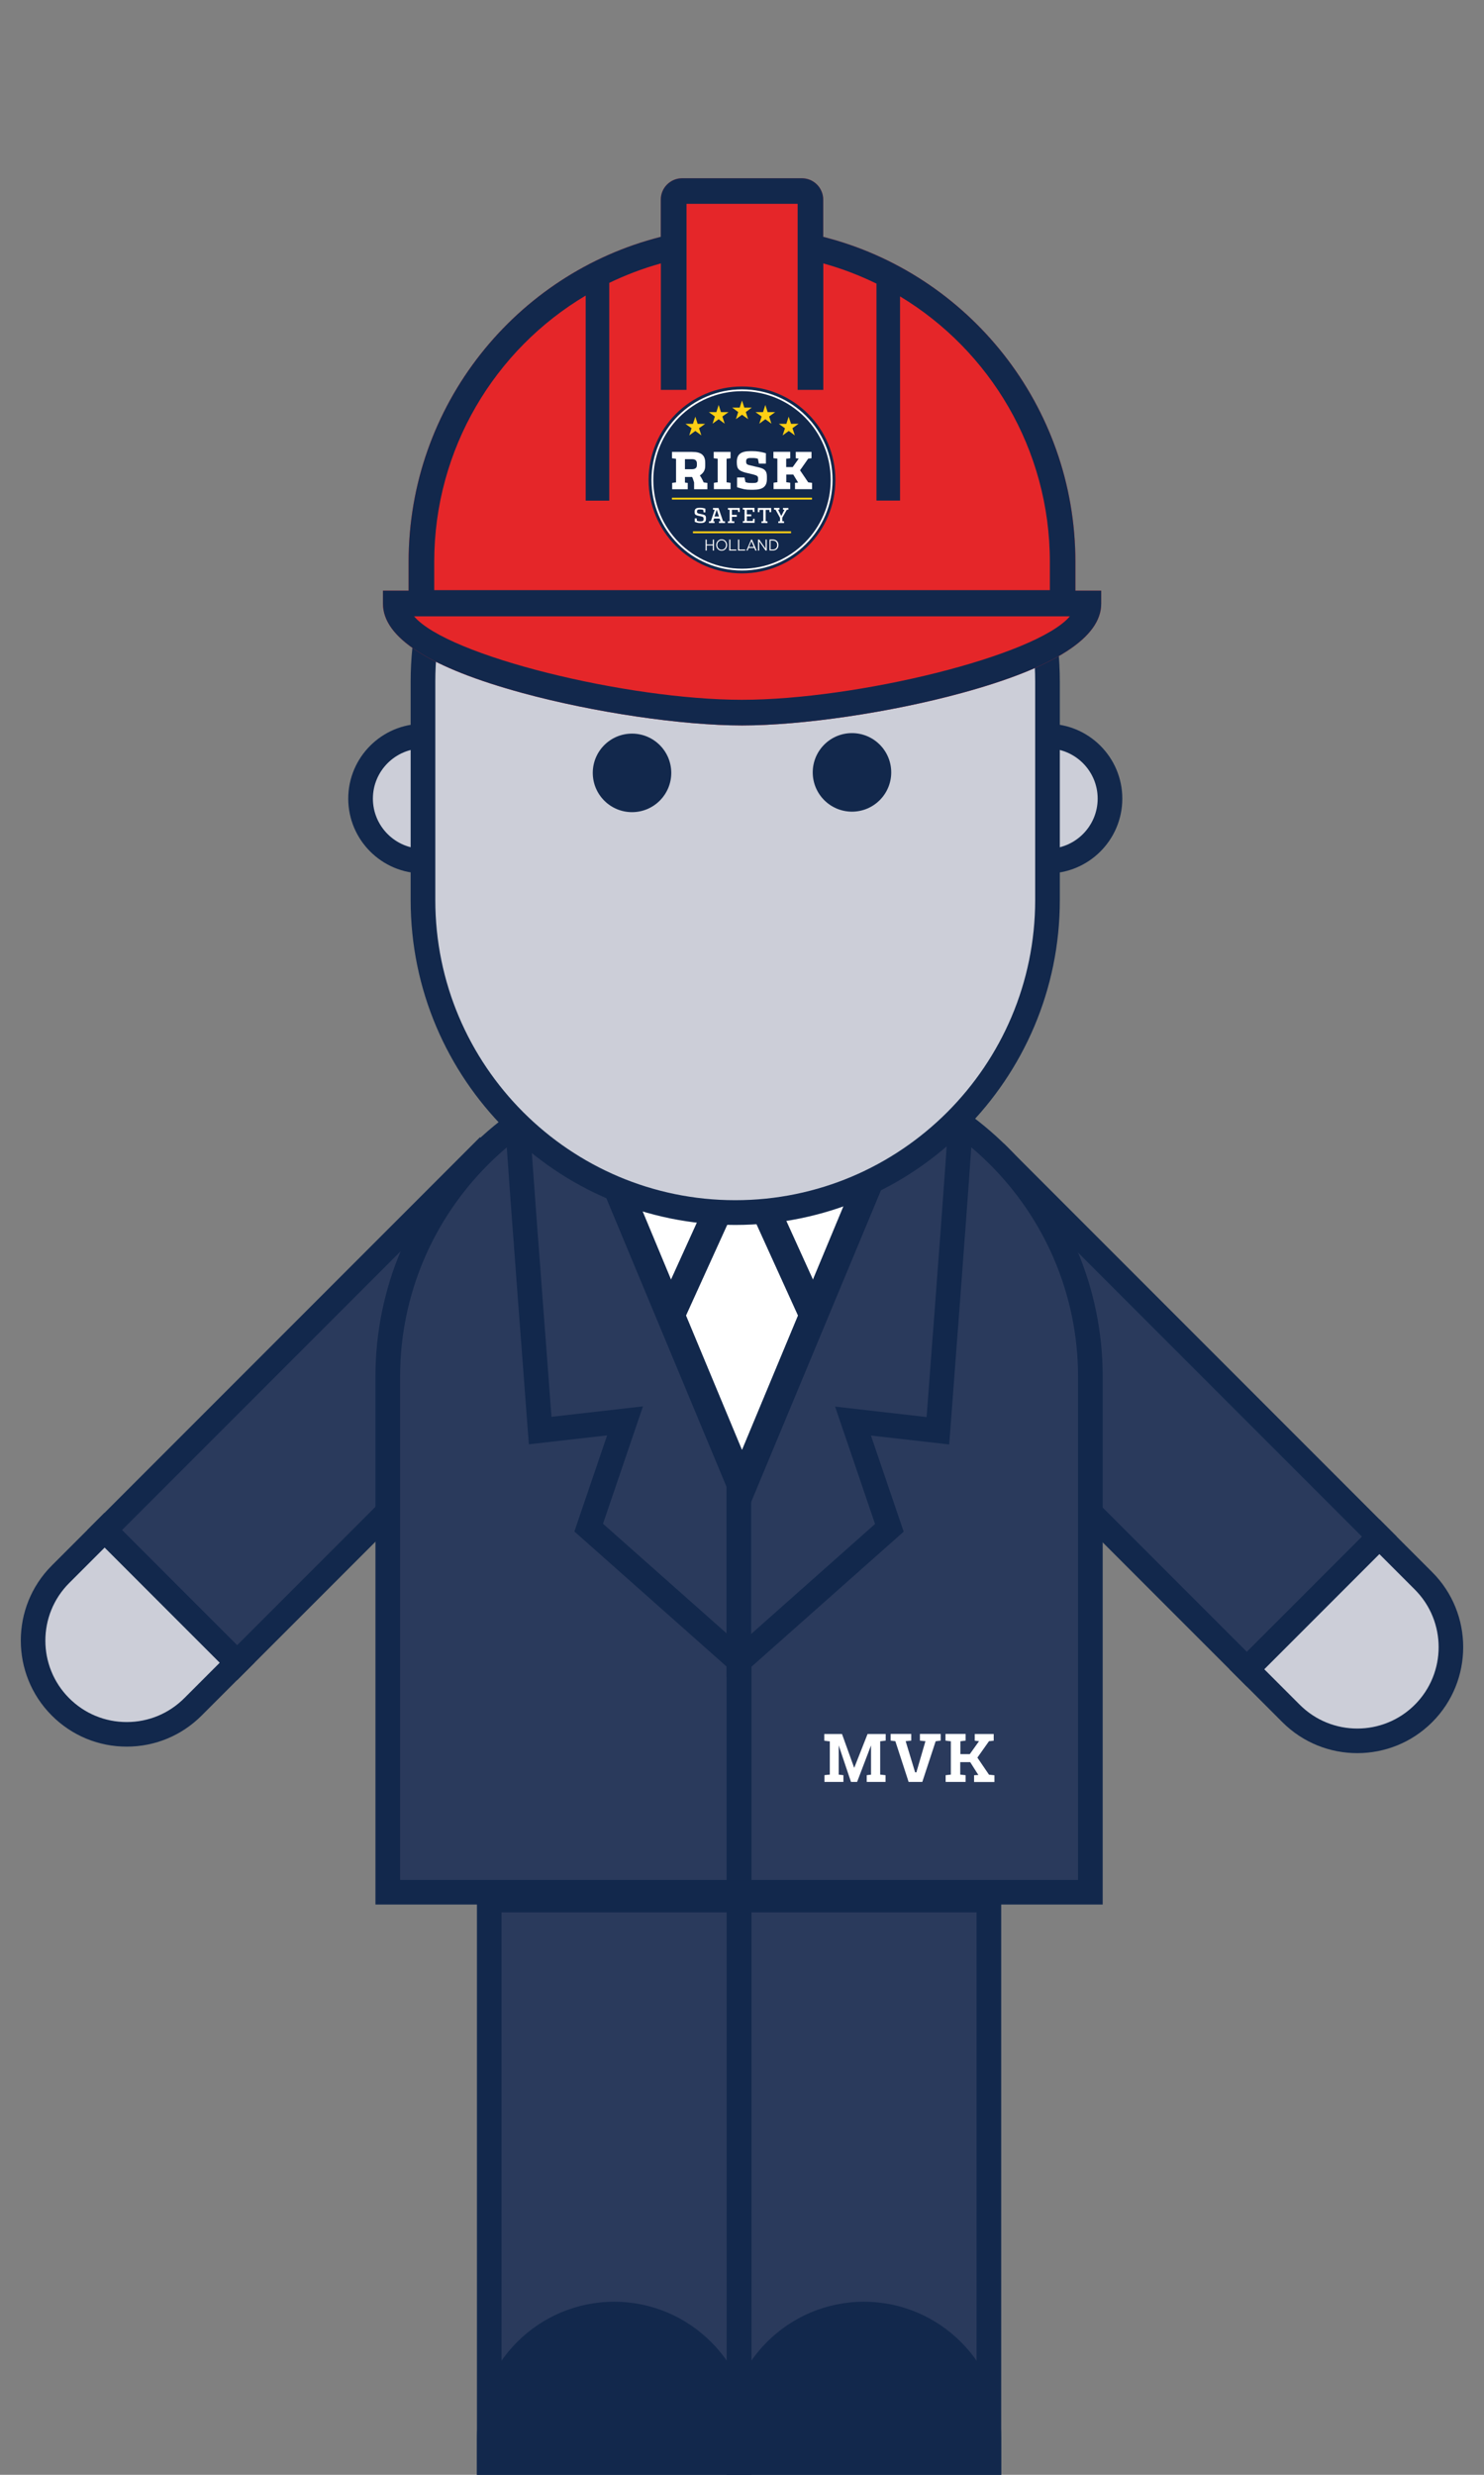 <?xml version="1.0" encoding="UTF-8"?>
<svg id="Laag_37" data-name="Laag 37" width="180" height="300" xmlns="http://www.w3.org/2000/svg" viewBox="0 0 180 300">
  <rect x="0" y="0" width="180" height="300" fill="#808080" stroke="none"/>
  <defs>
    <style>
      .cls-1 {
        fill: #ccced8;
      }

      .cls-2 {
        fill: #e52629;
      }

      .cls-3 {
        fill: #fdcf14;
      }

      .cls-4 {
        fill: #fff;
      }

      .cls-5 {
        fill: #12284c;
      }

      .cls-6 {
        fill: #2a3a5c;
      }
    </style>
  </defs>
  <g>
    <rect class="cls-6" x="104.32" y="160.19" width="64.39" height="22.73" transform="translate(161.29 -46.28) rotate(45)"/>
    <path class="cls-5" d="M151.24,204.46l-47.64-47.64,18.18-18.18,47.64,47.64-18.18,18.18ZM107.82,156.82l43.42,43.42,13.96-13.96-43.42-43.42-13.96,13.96Z"/>
  </g>
  <g>
    <path class="cls-1" d="M156.5,189.65h7.58c6.27,0,11.36,5.09,11.36,11.36h0c0,6.27-5.09,11.36-11.36,11.36h-7.58v-22.73h0Z" transform="translate(190.75 -58.49) rotate(45)"/>
    <path class="cls-5" d="M164.63,212.52c-3.29,0-6.58-1.25-9.09-3.76l-6.41-6.41,18.18-18.18,6.41,6.41c5.01,5.01,5.01,13.17,0,18.18-2.51,2.51-5.8,3.76-9.09,3.76ZM153.35,202.35l4.3,4.3c3.85,3.85,10.11,3.85,13.96,0,3.85-3.85,3.85-10.11,0-13.96l-4.3-4.3-13.96,13.96Z"/>
  </g>
  <g>
    <rect class="cls-6" x="11.29" y="159.39" width="64.39" height="22.73" transform="translate(194.98 260.74) rotate(135)"/>
    <path class="cls-5" d="M28.76,203.67l-18.18-18.18,47.64-47.64,18.18,18.18-47.64,47.64ZM14.8,185.48l13.96,13.96,43.42-43.42-13.96-13.96-43.42,43.42Z"/>
  </g>
  <g>
    <path class="cls-1" d="M4.56,188.85h7.58c6.27,0,11.36,5.09,11.36,11.36h0c0,6.27-5.09,11.36-11.36,11.36h-7.58v-22.73h0Z" transform="translate(165.52 331.87) rotate(135)"/>
    <path class="cls-5" d="M15.37,211.73c-3.43,0-6.66-1.34-9.09-3.77-5.01-5.01-5.01-13.17,0-18.18l6.41-6.41,18.18,18.18-6.41,6.41c-2.43,2.43-5.66,3.77-9.09,3.77ZM12.69,187.6l-4.3,4.3c-3.85,3.85-3.85,10.11,0,13.96,1.86,1.86,4.34,2.89,6.98,2.89s5.11-1.03,6.98-2.89l4.3-4.3-13.96-13.96Z"/>
  </g>
  <g>
    <path class="cls-6" d="M84.91,129h9.47c20.9,0,37.88,16.97,37.88,37.88v62.5H47.03v-62.5c0-20.91,16.97-37.88,37.88-37.88Z"/>
    <path class="cls-5" d="M133.75,230.87H45.54v-63.99c0-21.71,17.66-39.37,39.37-39.37h9.47c21.71,0,39.37,17.66,39.37,39.37v63.99ZM48.52,227.89h82.24v-61c0-20.06-16.32-36.38-36.38-36.38h-9.47c-20.06,0-36.38,16.32-36.38,36.38v61Z"/>
  </g>
  <path class="cls-5" d="M91.14,228.45h-2.99v-27.75l17.99-15.96-4.85-14.23,11.1,1.27c1.05-13.78,2.51-33.24,2.52-34.23h2.99c0,1.2-2.38,32.45-2.65,36l-.12,1.55-9.49-1.08,3.97,11.65-18.48,16.39v26.41Z"/>
  <path class="cls-5" d="M91.14,228.45h-2.99v-26.41l-18.48-16.39,3.97-11.65-9.49,1.08-.12-1.55c-.27-3.56-2.65-34.8-2.65-36h2.99-1.49,1.49c.01.99,1.48,20.45,2.52,34.22l11.1-1.27-4.85,14.23,18,15.96v27.75Z"/>
  <g>
    <rect class="cls-6" x="89.64" y="230.33" width="30.3" height="68.18"/>
    <path class="cls-5" d="M121.44,300h-33.29v-71.17h33.29v71.17ZM91.14,297.01h27.31v-65.19h-27.31v65.19Z"/>
  </g>
  <g>
    <rect class="cls-6" x="59.34" y="230.33" width="30.3" height="68.18"/>
    <path class="cls-5" d="M91.14,300h-33.29v-71.17h33.29v71.17ZM60.83,297.01h27.31v-65.19h-27.31v65.19Z"/>
  </g>
  <g>
    <path class="cls-5" d="M74.49,280.51h0c8.36,0,15.15,6.79,15.15,15.15v2.84h-30.3v-2.84c0-8.36,6.79-15.15,15.15-15.15Z"/>
    <path class="cls-5" d="M91.14,300h-33.29v-4.34c0-9.18,7.47-16.64,16.64-16.64s16.65,7.47,16.65,16.64v4.34ZM60.83,297.01h27.31v-1.35c0-7.53-6.13-13.66-13.66-13.66s-13.66,6.13-13.66,13.66v1.35Z"/>
  </g>
  <g>
    <path class="cls-5" d="M104.79,280.51h0c8.36,0,15.15,6.79,15.15,15.15v2.84h-30.3v-2.84c0-8.36,6.79-15.15,15.15-15.15Z"/>
    <path class="cls-5" d="M121.44,300h-33.29v-4.34c0-9.18,7.47-16.64,16.64-16.64s16.65,7.47,16.65,16.64v4.34ZM91.14,297.01h27.31v-1.35c0-7.53-6.13-13.66-13.66-13.66s-13.66,6.13-13.66,13.66v1.35Z"/>
  </g>
  <rect class="cls-5" x="88.12" y="179.09" width="2.99" height="24.15"/>
  <g>
    <polygon class="cls-4" points="105.06 139.63 98.61 155.13 91.57 139.63 105.06 139.63"/>
    <polygon class="cls-4" points="88.43 139.63 81.39 155.13 74.94 139.63 88.43 139.63"/>
    <polygon class="cls-4" points="83.2 159.47 90 144.51 96.8 159.47 90 175.79 83.2 159.47"/>
    <path class="cls-5" d="M69.77,136.19l20.23,48.55,20.23-48.55h-40.46ZM105.06,139.63l-6.46,15.5-7.04-15.5h13.5ZM88.43,139.63l-7.04,15.5-6.46-15.5h13.5ZM83.2,159.47l6.8-14.96,6.8,14.96-6.8,16.32-6.8-16.32Z"/>
  </g>
  <g>
    <g>
      <circle class="cls-1" cx="51.31" cy="96.81" r="7.58"/>
      <path class="cls-5" d="M51.31,105.88c-5,0-9.07-4.07-9.07-9.07s4.07-9.07,9.07-9.07,9.07,4.07,9.07,9.07-4.07,9.07-9.07,9.07ZM51.31,90.73c-3.35,0-6.08,2.73-6.08,6.08s2.73,6.08,6.08,6.08,6.08-2.73,6.08-6.08-2.73-6.08-6.08-6.08Z"/>
    </g>
    <g>
      <circle class="cls-1" cx="127.06" cy="96.81" r="7.58"/>
      <path class="cls-5" d="M127.06,105.88c-5,0-9.07-4.07-9.07-9.07s4.07-9.07,9.07-9.07,9.07,4.07,9.07,9.07-4.07,9.07-9.07,9.07ZM127.06,90.73c-3.35,0-6.08,2.73-6.08,6.08s2.73,6.08,6.08,6.08,6.08-2.73,6.08-6.08-2.73-6.08-6.08-6.08Z"/>
    </g>
  </g>
  <g>
    <rect class="cls-1" x="51.31" y="44.73" width="75.75" height="102.27" rx="37.88" ry="37.88"/>
    <path class="cls-5" d="M89.18,148.49c-21.71,0-39.37-17.66-39.37-39.37v-26.51c0-21.71,17.66-39.37,39.37-39.37s39.37,17.66,39.37,39.37v26.51c0,21.71-17.66,39.37-39.37,39.37ZM89.18,46.22c-20.06,0-36.38,16.32-36.38,36.38v26.51c0,20.06,16.32,36.38,36.38,36.38s36.38-16.32,36.38-36.38v-26.51c0-20.06-16.32-36.38-36.38-36.38Z"/>
  </g>
  <g>
    <circle class="cls-5" cx="103.34" cy="93.63" r="4.76"/>
    <circle class="cls-5" cx="76.66" cy="93.69" r="4.76"/>
  </g>
  <g>
    <path class="cls-4" d="M107.43,211c-.3.04-.52.07-.67.08v4.04c.22.02.42.04.65.07v.82h-2.28v-.82c.18-.03.36-.04.52-.06v-3.55l-1.69,4.43h-.74l-1.49-4.43v3.54c.18.03.37.04.57.07v.82h-2.3v-.82c.23-.03.44-.06.65-.07v-4.03c-.15,0-.36-.04-.67-.08v-.81h2.15l1.47,4.08h.02l1.61-4.08h2.2v.81Z"/>
    <path class="cls-4" d="M114.1,211c-.21.03-.41.06-.61.08l-1.62,4.93h-1.66l-1.61-4.94c-.18-.02-.37-.03-.57-.07v-.81h2.5v.81c-.24.03-.45.04-.68.07l1.15,3.78h.15l1.1-3.78c-.21-.02-.46-.03-.67-.07v-.81h2.52v.81Z"/>
    <path class="cls-4" d="M117.14,211c-.22.03-.43.06-.65.08v1.56h1.14l1.12-1.57c-.17-.02-.34-.03-.52-.06v-.81h2.3v.81c-.2.03-.39.04-.57.06l-1.41,1.99,1.41,2.07c.21.03.42.04.66.07v.82h-2.47v-.82c.14-.02.4-.03.52-.03l-.99-1.56h-1.21v1.51c.22.02.42.04.65.07v.82h-2.42v-.82c.22-.03.42-.05.63-.07v-4.04c-.22-.02-.44-.04-.65-.08v-.81h2.44v.81Z"/>
  </g>
  <g>
    <g>
      <path class="cls-2" d="M133.55,71.6h-3.11v-3.49c0-18.99-13.04-34.97-30.59-39.4v-4.51c0-1.43-1.16-2.59-2.59-2.59h-14.52c-1.43,0-2.59,1.16-2.59,2.59v4.51c-17.55,4.43-30.59,20.41-30.59,39.4v3.49h-3.11v1.59c0,4.12,5.71,7.77,16.97,10.83,8.61,2.34,19.3,3.92,26.59,3.92s17.97-1.57,26.59-3.92c11.26-3.06,16.97-6.71,16.97-10.83v-1.59Z"/>
      <path class="cls-5" d="M133.55,71.6h-3.11v-3.49c0-18.99-13.04-34.97-30.59-39.4v-4.51c0-1.43-1.16-2.59-2.59-2.59h-14.52c-1.43,0-2.59,1.16-2.59,2.59v4.51c-17.55,4.43-30.59,20.41-30.59,39.4v3.49h-3.11v1.59c0,4.12,5.71,7.77,16.97,10.83,8.61,2.34,19.3,3.92,26.59,3.92s17.97-1.57,26.59-3.92c11.26-3.06,16.97-6.71,16.97-10.83v-1.59ZM52.67,68.11c0-13.73,7.38-25.75,18.37-32.28v24.86h2.86v-26.4c2-.96,4.09-1.76,6.26-2.36v15.33h3.11v-22.55h13.48v22.55h3.11v-15.33c2.24.62,4.4,1.45,6.45,2.45v26.3h2.86v-24.75c10.88,6.56,18.17,18.52,18.17,32.17v3.44H52.67v-3.44ZM90,84.83c-13.89,0-35.7-5.31-39.78-10.12h79.55c-4.08,4.81-25.89,10.12-39.78,10.12Z"/>
    </g>
    <g>
      <circle class="cls-5" cx="90" cy="58.18" r="11.33"/>
      <path class="cls-4" d="M90,47.2c-6.06,0-10.98,4.91-10.98,10.98s4.91,10.98,10.98,10.98,10.98-4.91,10.98-10.98-4.91-10.98-10.98-10.98ZM90,68.94c-5.94,0-10.76-4.82-10.76-10.76s4.82-10.76,10.76-10.76,10.76,4.82,10.76,10.76-4.82,10.76-10.76,10.76Z"/>
      <polygon class="cls-3" points="90 48.55 90.28 49.41 91.19 49.41 90.46 49.95 90.74 50.81 90 50.28 89.26 50.81 89.54 49.95 88.81 49.41 89.72 49.41 90 48.55"/>
      <polygon class="cls-3" points="87.17 49.09 87.45 49.96 88.36 49.96 87.62 50.49 87.9 51.36 87.17 50.82 86.43 51.36 86.71 50.49 85.98 49.96 86.89 49.96 87.17 49.09"/>
      <polygon class="cls-3" points="84.34 50.51 84.62 51.38 85.53 51.38 84.79 51.91 85.07 52.78 84.34 52.24 83.6 52.78 83.88 51.91 83.14 51.38 84.05 51.38 84.34 50.51"/>
      <polygon class="cls-3" points="95.66 50.51 95.95 51.38 96.86 51.37 96.12 51.91 96.41 52.78 95.67 52.24 94.93 52.78 95.21 51.92 94.47 51.38 95.38 51.38 95.66 50.51"/>
      <polygon class="cls-3" points="92.83 49.09 93.11 49.96 94.02 49.96 93.29 50.49 93.57 51.36 92.83 50.82 92.1 51.36 92.38 50.49 91.64 49.96 92.55 49.96 92.83 49.09"/>
      <path class="cls-4" d="M83.94,54.78c1.09,0,1.6.37,1.6,1.33v.35c0,.61-.27.9-.65,1.18.12.17.31.48.46.84.12.02.27.04.45.06v.77h-1.61v-.83c-.12-.39-.17-.54-.25-.66h-.86v.68l.34.04v.77h-1.89v-.77c.16-.03.32-.05.47-.06v-2.86c-.13-.02-.29-.04-.49-.07v-.77h2.44ZM83.93,56.88c.39,0,.6-.17.6-.48v-.22c0-.34-.19-.52-.6-.52h-.85v1.22h.85Z"/>
      <path class="cls-4" d="M88.61,55.55c-.16.03-.32.05-.48.06v2.86c.16.01.32.04.48.06v.77h-2.02v-.77c.16-.03.3-.05.46-.06v-2.86c-.16-.01-.32-.04-.48-.06v-.77h2.04v.77Z"/>
      <path class="cls-4" d="M90.44,58.45c.23.09.45.1.77.1h.1c.5,0,.64-.08.64-.42v-.13c0-.27-.1-.35-.54-.47l-1.07-.26c-.75-.22-.97-.45-.97-1.22v-.06c0-.91.49-1.3,1.66-1.3h.21c.6,0,1.07.08,1.66.25v1.26h-.85l-.12-.58c-.19-.08-.41-.1-.65-.1h-.23c-.4,0-.55.1-.55.4v.06c0,.21.08.32.32.39l1.31.31c.67.17.89.45.89,1.11v.28c0,.91-.49,1.3-1.66,1.3h-.3c-.63,0-.96-.08-1.66-.31v-1.18h.9l.12.55Z"/>
      <path class="cls-4" d="M95.84,55.55c-.16.03-.32.05-.48.06v1.01h.79l.73-1.02c-.12-.01-.24-.03-.36-.05v-.77h1.91v.77c-.14.02-.27.04-.4.05l-.99,1.41.99,1.46c.16.02.31.04.47.06v.77h-2.07v-.77c.09-.01.3-.02.38-.03l-.59-.97h-.85v.93c.16.01.32.04.48.06v.77h-2.02v-.77c.16-.03.3-.05.46-.06v-2.86c-.16-.01-.32-.04-.48-.06v-.77h2.04v.77Z"/>
      <g>
        <path class="cls-4" d="M86.6,66.74h-.14v-.62h-.74v.62h-.14v-1.33h.14v.59h.74v-.59h.14v1.33Z"/>
        <path class="cls-4" d="M88.19,66.07c0,.4-.3.69-.66.69s-.66-.29-.66-.69.3-.69.66-.69.66.29.66.69ZM87,66.07c0,.33.24.57.53.57s.53-.24.53-.57-.24-.57-.53-.57-.53.24-.53.57Z"/>
        <path class="cls-4" d="M88.59,66.62h.73v.12h-.87v-1.33h.14v1.21Z"/>
        <path class="cls-4" d="M89.66,66.62h.73v.12h-.87v-1.33h.14v1.21Z"/>
        <path class="cls-4" d="M91.76,66.74h-.14l-.13-.32h-.68l-.13.32h-.14l.57-1.33h.1l.57,1.33ZM90.85,66.3h.58l-.29-.7-.29.7Z"/>
        <path class="cls-4" d="M93,66.74h-.14l-.78-1.12v1.12h-.14v-1.33h.15l.77,1.1v-1.1h.14v1.33Z"/>
        <path class="cls-4" d="M94.42,66.07c0,.37-.23.66-.69.66h-.39v-1.33h.39c.46,0,.69.3.69.66ZM93.47,65.53v1.08h.25c.38,0,.55-.24.55-.54s-.17-.54-.55-.54h-.25Z"/>
      </g>
      <rect class="cls-3" x="81.5" y="60.33" width="16.99" height=".23"/>
      <rect class="cls-3" x="84.05" y="64.41" width="11.9" height=".23"/>
      <g>
        <path class="cls-4" d="M84.52,63.12c.12.06.25.08.42.08h.04c.27,0,.36-.06.36-.26v-.07c0-.16-.05-.21-.25-.26l-.49-.11c-.27-.08-.35-.17-.35-.44v-.03c0-.34.18-.48.62-.48h.06c.23,0,.42.04.63.11v.45h-.22l-.03-.28c-.11-.05-.23-.07-.37-.07h-.07c-.24,0-.33.06-.33.24v.03c0,.12.04.18.18.22l.56.12c.26.06.35.17.35.43v.11c0,.35-.18.49-.62.49h-.09c-.25,0-.41-.04-.65-.14v-.43h.23l.03.27Z"/>
        <path class="cls-4" d="M87.7,63.18c.08,0,.16.01.24.02v.2h-.74v-.2c.06,0,.12-.01.19-.02l-.11-.32h-.67l-.1.32c.06,0,.09.01.16.02v.2h-.68v-.2c.08-.01.16-.02.23-.02l.47-1.38s-.11,0-.21-.02v-.2h.67l.55,1.6ZM86.93,61.81l-.27.8h.55l-.27-.8h-.01Z"/>
        <path class="cls-4" d="M89.72,62.07h-.18l-.04-.27h-.72v.61h.59v.24h-.59v.53c.07,0,.21.01.29.02v.2h-.78v-.2c.07,0,.14-.01.21-.02v-1.38s-.11,0-.21-.02v-.2h1.43v.49Z"/>
        <path class="cls-4" d="M91.51,62.07h-.18l-.04-.27h-.7v.55h.53v.24h-.53v.57h.72l.04-.27h.18v.49h-1.43v-.2c.1-.01.17-.01.21-.02v-1.38s-.11,0-.21-.02v-.2h1.41v.49Z"/>
        <path class="cls-4" d="M93.34,62.09l-.02-.28h-.45v1.37c.07,0,.15.01.22.02v.2h-.73v-.2c.07,0,.16-.01.22-.02v-1.37h-.45l-.02.28h-.19v-.51h1.62v.51h-.2Z"/>
        <path class="cls-4" d="M94.55,61.78c-.06,0-.12.01-.17.01l.38.75h.01l.38-.75c-.06,0-.12,0-.18-.01v-.2h.66v.2c-.07.01-.14.02-.2.02l-.54.95v.43c.07,0,.14.01.21.02v.2h-.7v-.2c.07,0,.14-.01.21-.02v-.42l-.54-.97c-.06,0-.12-.01-.19-.02v-.2h.67v.2Z"/>
      </g>
    </g>
  </g>
</svg>
